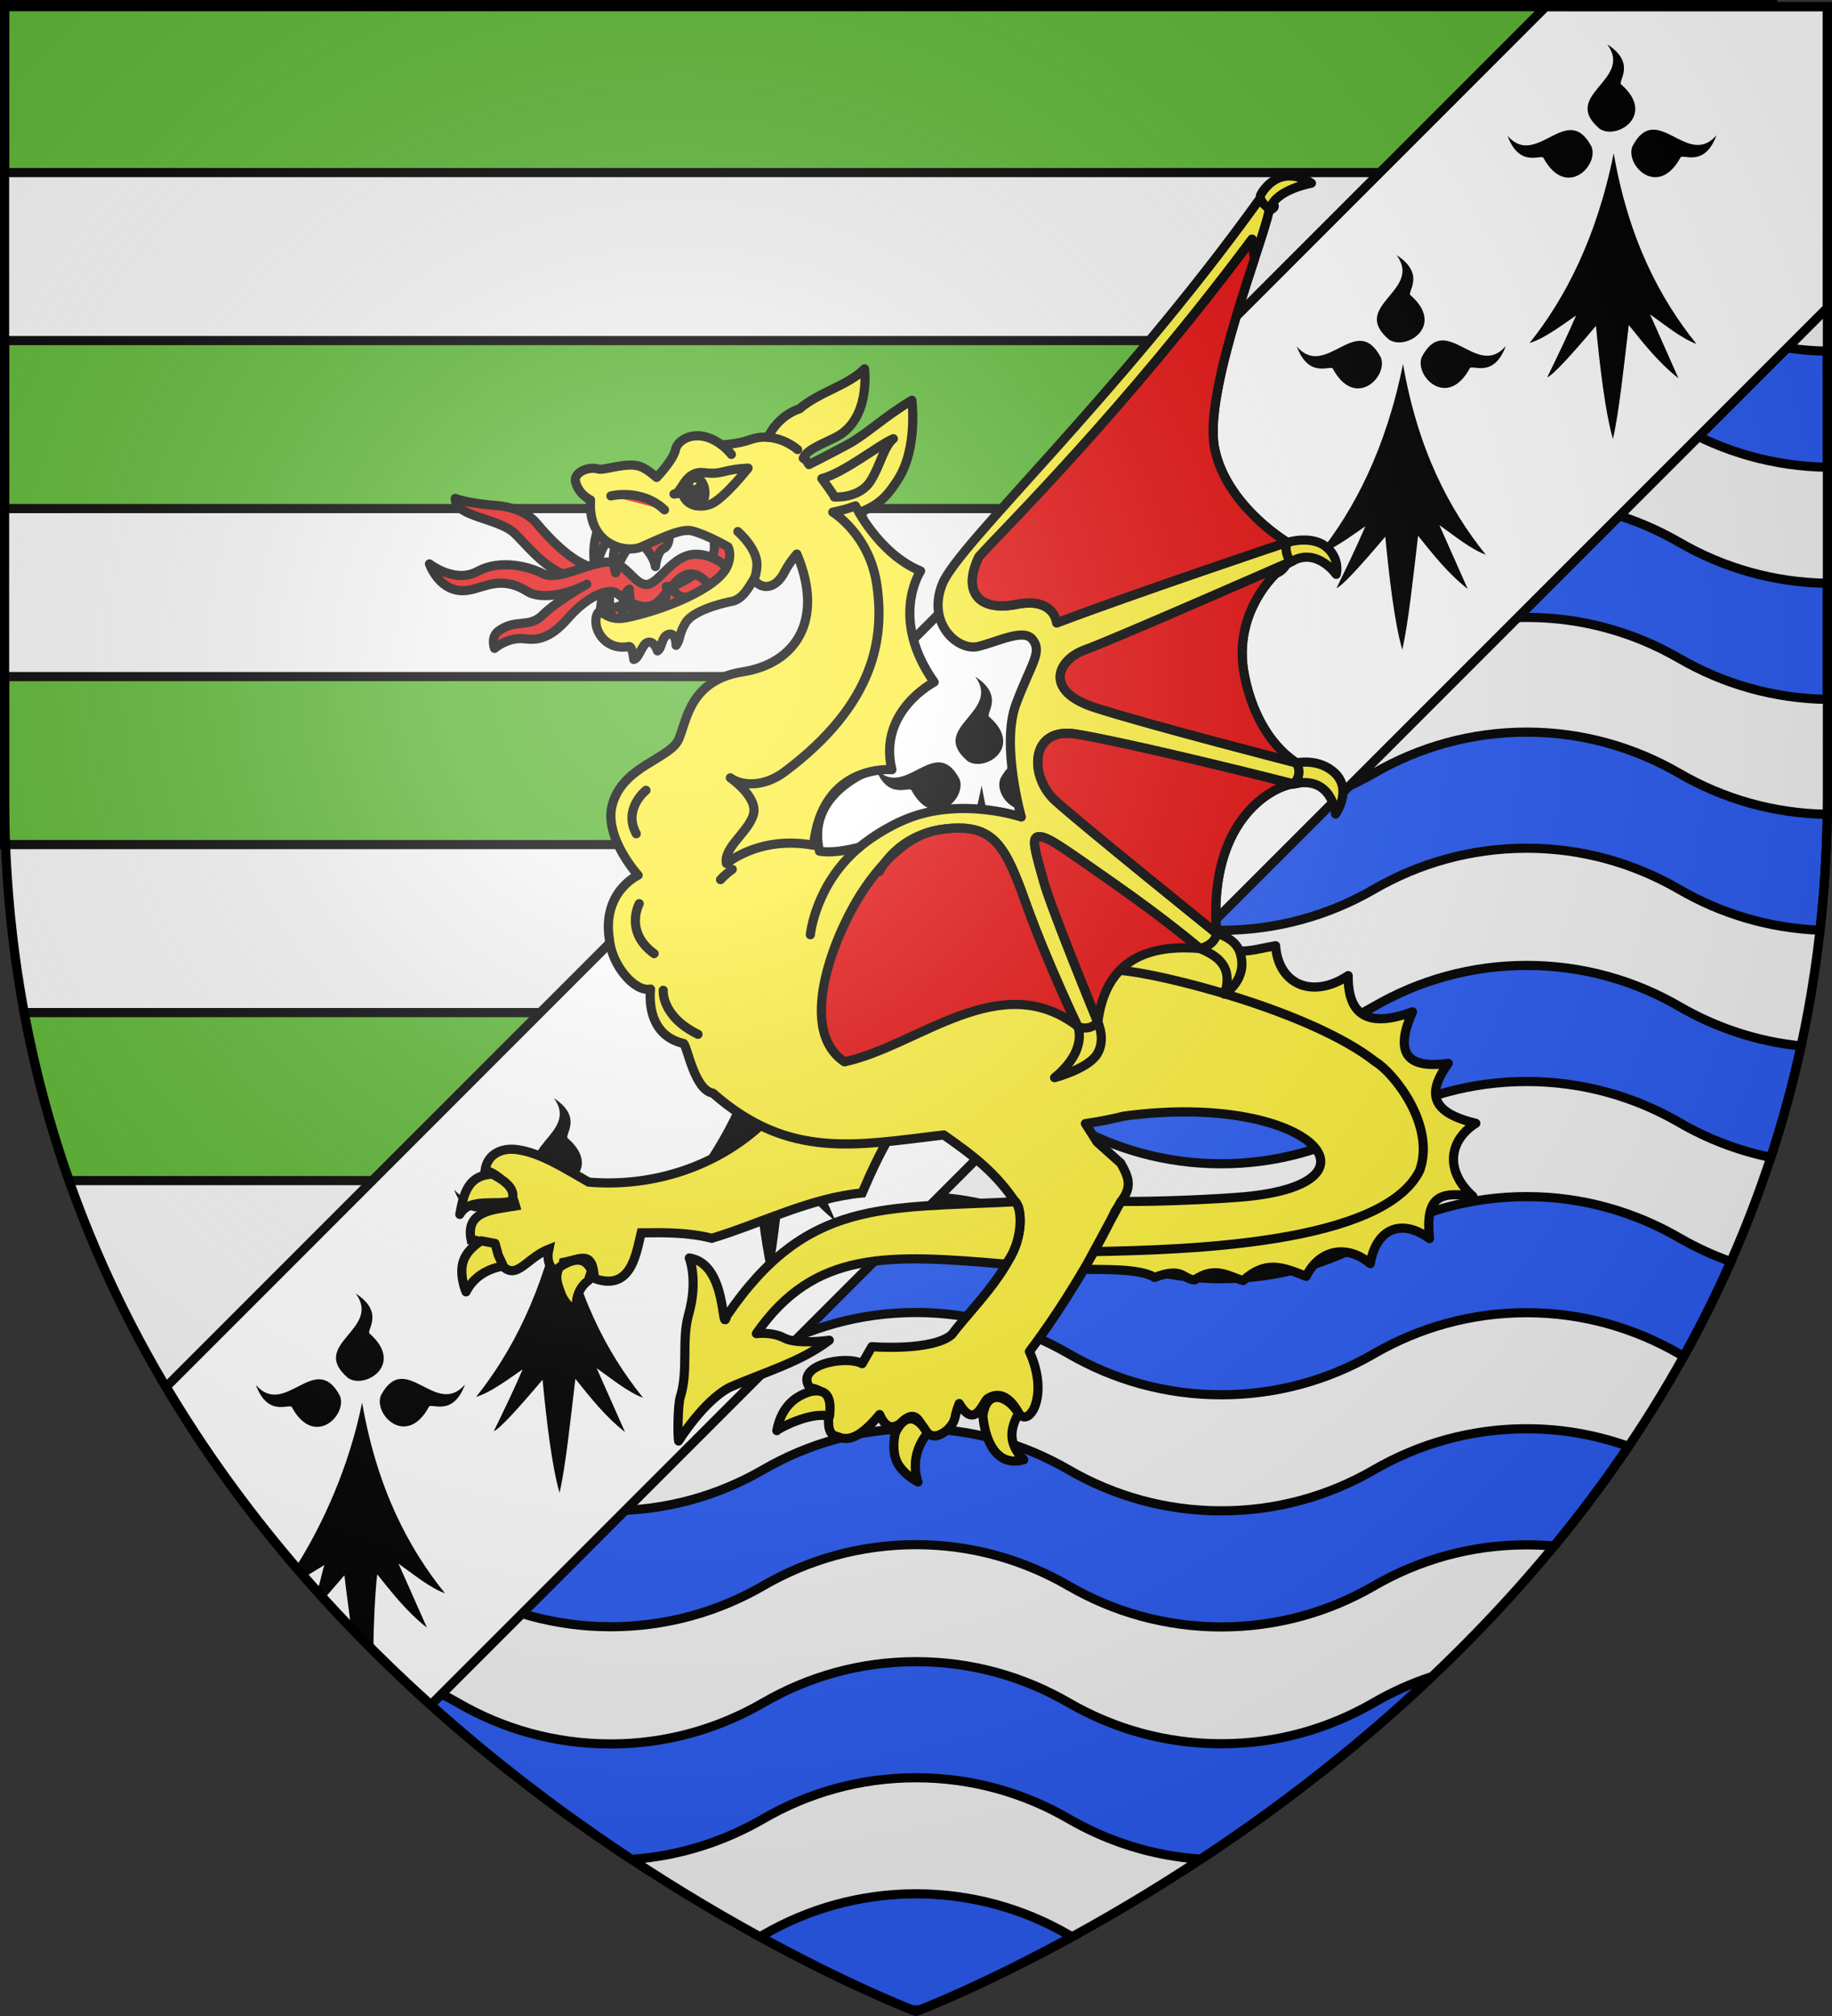 <?xml version="1.0" encoding="UTF-8" standalone="no"?>
<svg
   xmlns:dc="http://purl.org/dc/elements/1.1/"
   xmlns:cc="http://creativecommons.org/ns#"
   xmlns:rdf="http://www.w3.org/1999/02/22-rdf-syntax-ns#"
   xmlns:svg="http://www.w3.org/2000/svg"
   xmlns="http://www.w3.org/2000/svg"
   xmlns:xlink="http://www.w3.org/1999/xlink"
   xmlns:sodipodi="http://sodipodi.sourceforge.net/DTD/sodipodi-0.dtd"
   xmlns:inkscape="http://www.inkscape.org/namespaces/inkscape"
   height="660"
   width="600"
   version="1.0"
   id="svg2"
   sodipodi:version="0.32"
   inkscape:version="0.46"
   sodipodi:docname="Blason_ville_fr_La_Trinité-Surzur_(Morbihan).svg"
   sodipodi:docbase="C:\Documents and Settings\Moi\Bureau\PROVISOIRE\HERALDIQUE\A insérer"
   inkscape:export-filename="/Users/olivier/Desktop/Blason Rouge/Blason_Vide_3D.png"
   inkscape:export-xdpi="144"
   inkscape:export-ydpi="144"
   inkscape:output_extension="org.inkscape.output.svg.inkscape">
  <rect width="100%" height="100%" fill="#333333" stroke="none"/>
  <sodipodi:namedview
     inkscape:window-height="977"
     inkscape:window-width="1280"
     inkscape:pageshadow="2"
     inkscape:pageopacity="0.0"
     guidetolerance="10.0"
     gridtolerance="10.0"
     objecttolerance="10000"
     borderopacity="1.0"
     bordercolor="#666666"
     pagecolor="#ffffff"
     id="base"
     showgrid="false"
     height="660px"
     inkscape:zoom="1.1621207"
     inkscape:cx="300.00014"
     inkscape:cy="330.00015"
     inkscape:window-x="-4"
     inkscape:window-y="-4"
     inkscape:current-layer="layer4"
     showguides="true"
     inkscape:guide-bbox="true"
     inkscape:object-paths="false"
     inkscape:snap-bbox="false"
     inkscape:snap-nodes="true"
     inkscape:object-nodes="true"
     inkscape:bbox-nodes="true"
     inkscape:snap-global="false" />
  <desc
     id="desc4">Flag of Canton of Valais (Wallis)</desc>
  <defs
     id="defs6">
    <linearGradient
       id="linearGradient2893">
      <stop
         style="stop-color:white;stop-opacity:0.314;"
         offset="0"
         id="stop2895" />
      <stop
         id="stop2897"
         offset="0.19"
         style="stop-color:white;stop-opacity:0.251;" />
      <stop
         style="stop-color:#6b6b6b;stop-opacity:0.125;"
         offset="0.6"
         id="stop2901" />
      <stop
         style="stop-color:black;stop-opacity:0.125;"
         offset="1"
         id="stop2899" />
    </linearGradient>
    <radialGradient
       inkscape:collect="always"
       xlink:href="#linearGradient2893"
       id="radialGradient3163"
       gradientUnits="userSpaceOnUse"
       gradientTransform="matrix(1.353,0,0,1.349,-77.629,-85.747)"
       cx="221.445"
       cy="226.331"
       fx="221.445"
       fy="226.331"
       r="300" />
  </defs>
  <g
     inkscape:groupmode="layer"
     id="layer3"
     inkscape:label="Fond écu"
     style="display:inline">
    <path
       id="path2855"
       style="opacity:1;fill:#ffffff;fill-opacity:0.941;fill-rule:evenodd;stroke:none;stroke-width:1px;stroke-linecap:butt;stroke-linejoin:miter;stroke-opacity:1"
       d="M 300,658.5 C 300,658.5 598.5,546.18 598.5,260.728 C 598.5,-24.723 598.5,2.176 598.5,2.176 L 1.5,2.176 L 1.5,260.728 C 1.5,546.18 300,658.5 300,658.5 z"
       sodipodi:nodetypes="cccccc" />
    <rect
       style="opacity:1;fill:#5ab532;fill-opacity:1;stroke:#000000;stroke-width:3;stroke-miterlimit:4;stroke-dasharray:none;stroke-opacity:1"
       id="rect9302"
       width="579.075"
       height="55"
       x="1.5"
       y="1.5" />
    <rect
       style="opacity:1;fill:#5ab532;fill-opacity:1;stroke:#000000;stroke-width:3;stroke-miterlimit:4;stroke-dasharray:none;stroke-opacity:1.0"
       id="rect9306"
       width="443.317"
       height="55"
       x="1.5"
       y="111.5" />
    <rect
       style="opacity:1;fill:#5ab532;fill-opacity:1;stroke:#000000;stroke-width:3;stroke-miterlimit:4;stroke-dasharray:none;stroke-opacity:1.0"
       id="rect9310"
       width="335.191"
       height="55"
       x="1.5"
       y="221.5" />
    <path
       style="opacity:1;fill:#5ab532;fill-opacity:1;stroke:#000000;stroke-width:3;stroke-miterlimit:4;stroke-dasharray:none;stroke-opacity:1.0"
       d="M 7.938 331.5 C 11.521 350.784 16.494 369.099 22.625 386.5 L 223.75 386.5 L 223.75 331.5 L 7.938 331.5 z "
       id="rect9314" />
    <path
       style="fill:#2b5df2;fill-opacity:1;stroke:#000000;stroke-width:3;stroke-miterlimit:4;stroke-dasharray:none;stroke-opacity:1"
       d="M 300 620 C 281.773 620 264.721 624.908 250 633.438 C 249.629 633.653 249.249 633.852 248.875 634.062 C 276.762 649.316 295.698 656.826 298.812 658.031 C 299.209 658.027 299.603 658 300 658 C 300.397 658 300.791 658.027 301.188 658.031 C 304.302 656.826 323.24 649.315 351.125 634.062 C 350.751 633.852 350.371 633.653 350 633.438 C 335.276 624.898 318.233 620 300 620 z "
       id="path3821" />
    <path
       style="fill:#2b5df2;fill-opacity:1;stroke:#000000;stroke-width:3;stroke-miterlimit:4;stroke-dasharray:none;stroke-opacity:1"
       d="M 300 391.688 C 281.773 391.688 264.721 396.595 250 405.125 C 235.276 413.655 218.233 418.562 200 418.562 C 181.773 418.562 164.721 413.655 150 405.125 L 150 443.125 C 164.721 451.655 181.773 456.562 200 456.562 C 218.233 456.562 235.276 451.655 250 443.125 C 264.721 434.595 281.773 429.688 300 429.688 C 318.233 429.688 335.276 434.647 350 443.188 C 364.721 451.717 381.773 456.625 400 456.625 C 418.233 456.625 435.276 451.728 450 443.188 C 464.721 434.658 481.773 429.75 500 429.75 C 518.233 429.75 535.276 434.72 550 443.25 C 550.476 443.526 550.956 443.794 551.438 444.062 C 556.966 434.105 562.137 423.761 566.875 413.031 C 560.977 410.951 555.34 408.344 550 405.25 C 535.276 396.72 518.233 391.75 500 391.75 C 481.773 391.75 464.721 396.658 450 405.188 C 435.276 413.728 418.233 418.625 400 418.625 C 381.773 418.625 364.721 413.717 350 405.188 C 335.276 396.647 318.233 391.688 300 391.688 z "
       id="path3862" />
    <path
       style="fill:#2b5df2;fill-opacity:1;stroke:#000000;stroke-width:3;stroke-miterlimit:4;stroke-dasharray:none;stroke-opacity:1"
       d="M 300 544 C 281.773 544 264.721 548.908 250 557.438 C 235.276 565.967 218.233 570.938 200 570.938 C 181.773 570.938 164.721 566.03 150 557.5 C 144.078 554.066 137.786 551.238 131.188 549.062 C 156.623 573.13 182.827 592.919 206.781 608.719 C 206.789 608.724 206.805 608.714 206.812 608.719 C 222.479 607.647 237.125 602.896 250 595.438 C 264.721 586.908 281.773 582 300 582 C 318.233 582 335.276 586.898 350 595.438 C 362.898 602.911 377.582 607.61 393.281 608.656 C 417.276 592.825 443.53 573.001 469 548.875 C 462.333 551.056 455.976 553.912 450 557.375 C 435.276 565.915 418.233 570.885 400 570.875 C 381.773 570.875 364.721 565.967 350 557.438 C 335.276 548.898 318.233 544 300 544 z "
       id="path3864" />
    <path
       style="fill:#2b5df2;fill-opacity:1;stroke:#000000;stroke-width:3;stroke-miterlimit:4;stroke-dasharray:none;stroke-opacity:1"
       d="M 300 467.688 C 281.773 467.688 264.721 472.595 250 481.125 C 235.276 489.655 218.233 494.562 200 494.562 C 181.773 494.562 164.721 489.655 150 481.125 L 150 519.125 C 164.721 527.655 181.773 532.562 200 532.562 C 218.233 532.562 235.276 527.655 250 519.125 C 264.721 510.595 281.773 505.688 300 505.688 C 318.233 505.688 335.276 510.647 350 519.188 C 364.721 527.717 381.773 532.625 400 532.625 C 418.233 532.625 435.276 527.727 450 519.188 C 464.721 510.658 481.773 505.75 500 505.75 C 503.025 505.75 506.015 505.889 508.969 506.156 C 517.451 495.854 525.616 484.988 533.344 473.531 C 522.92 469.809 511.703 467.75 500 467.75 C 481.773 467.75 464.721 472.658 450 481.188 C 435.276 489.728 418.233 494.625 400 494.625 C 381.773 494.625 364.721 489.717 350 481.188 C 335.276 472.647 318.233 467.688 300 467.688 z "
       id="path3868" />
    <path
       style="fill:#2b5df2;fill-opacity:1;stroke:#000000;stroke-width:3;stroke-miterlimit:4;stroke-dasharray:none;stroke-opacity:1"
       d="M 500 239.688 C 481.773 239.688 464.721 244.595 450 253.125 C 435.276 261.655 418.233 266.562 400 266.562 C 381.773 266.562 364.721 261.655 350 253.125 L 350 291.125 C 364.721 299.655 381.773 304.562 400 304.562 C 418.233 304.562 435.276 299.655 450 291.125 C 464.721 282.595 481.773 277.688 500 277.688 C 518.233 277.688 535.276 282.647 550 291.188 C 563.656 299.1 579.317 303.878 596.062 304.531 C 597.434 292.253 598.25 279.594 598.438 266.594 C 580.799 266.321 564.299 261.473 550 253.188 C 535.276 244.648 518.233 239.688 500 239.688 z "
       id="path3870" />
    <path
       style="fill:#2b5df2;fill-opacity:1;stroke:#000000;stroke-width:3;stroke-miterlimit:4;stroke-dasharray:none;stroke-opacity:1"
       d="M 500 316.062 C 481.773 316.062 464.721 320.97 450 329.5 C 435.276 338.04 418.233 343 400 343 C 381.773 343 364.721 338.092 350 329.562 C 335.276 321.033 318.233 316.125 300 316.125 C 281.773 316.125 264.721 321.033 250 329.562 L 250 367.562 C 264.721 359.033 281.773 354.125 300 354.125 C 318.233 354.125 335.276 359.033 350 367.562 C 364.721 376.092 381.773 381 400 381 C 418.233 381 435.276 376.04 450 367.5 C 464.721 358.97 481.773 354.062 500 354.062 C 518.233 354.062 535.276 358.96 550 367.5 C 559.173 372.815 569.265 376.714 579.969 378.906 C 583.819 367.163 587.144 355.011 589.875 342.438 C 575.457 340.978 561.96 336.431 550 329.5 C 535.276 320.96 518.233 316.062 500 316.062 z "
       id="path3872" />
    <path
       style="fill:#2b5df2;fill-opacity:1;stroke:#000000;stroke-width:3;stroke-miterlimit:4;stroke-dasharray:none;stroke-opacity:1"
       d="M 500 164.125 C 481.773 164.125 464.721 169.032 450 177.562 L 450 215.562 C 464.721 207.032 481.773 202.125 500 202.125 C 518.233 202.125 535.276 207.032 550 215.562 C 564.315 223.858 580.838 228.707 598.5 228.969 C 598.5 197.536 598.5 211.782 598.5 190.969 C 580.838 190.707 564.315 185.858 550 177.562 C 535.276 169.032 518.233 164.125 500 164.125 z "
       id="path3874" />
    <path
       style="fill:#2b5df2;fill-opacity:1;stroke:#000000;stroke-width:3;stroke-miterlimit:4;stroke-dasharray:none;stroke-opacity:1"
       d="M 500 88.125 C 481.773 88.125 464.721 93.032 450 101.562 L 450 139.562 C 464.721 131.032 481.773 126.125 500 126.125 C 518.233 126.125 535.276 131.032 550 139.562 C 564.315 147.858 580.838 152.707 598.5 152.969 C 598.5 140.619 598.5 121.009 598.5 114.969 C 580.838 114.707 564.315 109.858 550 101.562 C 535.276 93.033 518.233 88.125 500 88.125 z "
       id="path3876" />
    <path
       id="path2567"
       style="display:inline;opacity:1;fill:#ffffff;fill-opacity:1;fill-rule:evenodd;stroke:#000000;stroke-width:3;stroke-linecap:butt;stroke-linejoin:miter;stroke-miterlimit:4;stroke-dasharray:none;stroke-opacity:1"
       d="M 598.5,100.757 L 141.125,558.132 C 109.777,530 79.087,495.462 54.438,454.007 L 506.282,2.163 L 598.5,2.163 L 598.5,100.757 z" />
  </g>
  <g
     inkscape:groupmode="layer"
     id="layer4"
     inkscape:label="Meubles"
     style="display:inline">
    <g
       id="g9067"
       inkscape:label="Fond écu"
       style="display:inline;fill:#000000;stroke:none;stroke-opacity:1"
       transform="matrix(0.64,0,0,0.64,-324.143,317.807)">
      <g
         transform="translate(1400,-5.6023842e-4)"
         id="g12820"
         style="fill:#000000;stroke:none;stroke-opacity:1" />
      <g
         transform="translate(579.77,-597.725)"
         id="g3645"
         style="fill:#000000;stroke:none;stroke-opacity:1">
        <g
           transform="translate(109.318,303.367)"
           id="g7133"
           style="fill:#000000;stroke:none;stroke-opacity:1" />
      </g>
      <g
         transform="translate(-131.326,9.233)"
         id="g6129"
         style="display:inline;fill:#000000;stroke:none;stroke-opacity:1" />
      <g
         id="g20265"
         inkscape:label="Meubles"
         style="display:inline;fill:#000000;stroke:none;stroke-opacity:1"
         transform="translate(700,-2.8023842e-4)" />
    </g>
    <g
       id="g9088"
       inkscape:label="Reflet final"
       transform="matrix(0.64,0,0,0.64,-324.143,317.807)"
       style="fill:#000000;stroke:none;stroke-opacity:1" />
    <g
       id="g9090"
       inkscape:label="Contour final"
       transform="matrix(0.64,0,0,0.64,-324.143,317.807)"
       style="fill:#000000;stroke:none;stroke-opacity:1" />
    <g
       transform="matrix(0.64,0,0,0.64,1966.947,878.728)"
       id="g9129"
       style="fill:#000000;stroke:none;stroke-opacity:1" />
    <g
       transform="matrix(0.64,0,0,0.64,1441.999,496.184)"
       id="g9131"
       style="fill:#000000;stroke:none;stroke-opacity:1">
      <g
         transform="translate(109.318,303.367)"
         id="g9133"
         style="fill:#000000;stroke:none;stroke-opacity:1" />
    </g>
    <g
       transform="matrix(0.64,0,0,0.64,986.898,884.637)"
       id="g9135"
       style="fill:#000000;stroke:none;stroke-opacity:1;display:inline" />
    <g
       id="g9137"
       inkscape:label="Meubles"
       style="fill:#000000;stroke:none;stroke-opacity:1;display:inline"
       transform="matrix(0.64,0,0,0.64,1518.947,878.728)" />
    <g
       transform="matrix(0.64,0,0,0.64,1070.947,878.728)"
       style="fill:#000000;stroke:none;stroke-opacity:1;display:inline"
       inkscape:label="Meubles"
       id="g9139" />
    <g
       id="g3344"
       transform="translate(0,-4.61e-4)">
      <g
         inkscape:tile-y0="379.13885"
         inkscape:tile-x0="114.53609"
         inkscape:tile-h="143.63476"
         inkscape:tile-w="76.083591"
         inkscape:tile-cy="450.95623"
         inkscape:tile-cx="152.57788"
         transform="matrix(0.576,0,0,0.576,-246.007,304.348)"
         style="fill:#000000;stroke:none;stroke-opacity:1;display:inline"
         inkscape:label="Meubles"
         id="g9074">
        <g
           style="fill:#000000;stroke:none;stroke-opacity:1"
           id="g50302"
           transform="translate(3633.79,816.71)" />
        <g
           style="fill:#000000;stroke:none;stroke-opacity:1"
           id="g50306"
           transform="translate(2813.56,218.986)">
          <g
             style="fill:#000000;stroke:none;stroke-opacity:1"
             id="g50308"
             transform="translate(109.318,303.367)" />
        </g>
        <g
           style="fill:#000000;stroke:none;stroke-opacity:1;display:inline"
           id="g50310"
           transform="translate(2102.465,825.944)" />
        <g
           transform="translate(2933.79,816.711)"
           style="fill:#000000;stroke:none;stroke-opacity:1;display:inline"
           inkscape:label="Meubles"
           id="g50312" />
        <g
           id="g4387"
           inkscape:label="Meubles"
           style="fill:#000000;stroke:none;stroke-opacity:1;display:inline"
           transform="translate(2233.79,816.711)" />
        <g
           inkscape:tile-y0="35.930804"
           inkscape:tile-x0="55.51442"
           id="use18536"
           style="fill:#000000;stroke:none;stroke-opacity:1;display:inline"
           transform="matrix(0.694,0,0,0.694,483.951,63.552)">
          <g
             id="g4543"
             style="fill:#000000;fill-opacity:1;stroke:none;stroke-opacity:1">
            <path
               id="path4545"
               style="fill:#000000;fill-opacity:1;fill-rule:evenodd;stroke:none;stroke-width:3;stroke-linecap:round;stroke-linejoin:round;stroke-miterlimit:4;stroke-dasharray:none;stroke-opacity:1"
               d="M 377.128,135.622 C 363.027,205.733 336.74,255.374 308.184,291.061 C 320.054,287.499 333.399,277.371 346.301,268.511 C 338.411,286.896 330.52,302.956 322.63,319.179 C 327.341,317.431 342.291,301.057 362.595,277.033 C 365.778,310.06 370.082,347.255 376.512,369.649 C 381.631,347.291 385.418,310.285 389.481,276.307 C 401.722,291.501 413.611,306.872 430.173,319.905 L 406.92,267.587 C 418.927,275.985 432.195,287.102 444.927,291.788 C 414.738,254.32 389.317,205.741 377.128,135.622 z" />
            <path
               id="path4547"
               style="fill:#000000;fill-opacity:1;fill-rule:evenodd;stroke:none;stroke-width:3;stroke-linecap:round;stroke-linejoin:round;stroke-miterlimit:4;stroke-dasharray:none;stroke-opacity:1"
               d="M 319.723,139.698 C 318.427,135.62 300.185,148.673 290.128,121.31 C 314.12,148.894 338.908,92.269 358.962,130.251 C 365.151,145.922 338.04,173.112 319.723,139.698 z" />
            <path
               id="path4549"
               style="fill:#000000;fill-opacity:1;fill-rule:evenodd;stroke:none;stroke-width:3;stroke-linecap:round;stroke-linejoin:round;stroke-miterlimit:4;stroke-dasharray:none;stroke-opacity:1;display:inline"
               d="M 431.716,139.348 C 433.012,135.27 451.253,148.323 461.311,120.961 C 437.319,148.545 412.53,91.919 392.477,129.902 C 386.288,145.572 413.399,172.762 431.716,139.348 z" />
            <path
               id="path4551"
               style="fill:#000000;fill-opacity:1;fill-rule:evenodd;stroke:none;stroke-width:3;stroke-linecap:round;stroke-linejoin:round;stroke-miterlimit:4;stroke-dasharray:none;stroke-opacity:1;display:inline"
               d="M 383.382,79.375 C 379.685,77.221 396.403,62.265 371.894,46.481 C 393.58,75.912 332.91,87.752 365.604,115.608 C 379.547,125.066 411.996,104.539 383.382,79.375 z" />
          </g>
        </g>
      </g>
      <use
         height="660"
         width="600"
         id="use9115"
         transform="translate(69,-69)"
         xlink:href="#g9074"
         inkscape:tiled-clone-of="#g9074"
         y="0"
         x="0" />
      <use
         height="660"
         width="600"
         id="use9117"
         transform="translate(138,-138)"
         xlink:href="#g9074"
         inkscape:tiled-clone-of="#g9074"
         y="0"
         x="0" />
      <use
         height="660"
         width="600"
         id="use9119"
         transform="translate(207,-207)"
         xlink:href="#g9074"
         inkscape:tiled-clone-of="#g9074"
         y="0"
         x="0" />
      <use
         height="660"
         width="600"
         id="use9121"
         transform="translate(276,-276)"
         xlink:href="#g9074"
         inkscape:tiled-clone-of="#g9074"
         y="0"
         x="0" />
      <use
         height="660"
         width="600"
         id="use9123"
         transform="translate(345,-345)"
         xlink:href="#g9074"
         inkscape:tiled-clone-of="#g9074"
         y="0"
         x="0" />
      <g
         transform="matrix(0.9,0,0,0.9,11.804,47.856)"
         id="g9259">
        <path
           sodipodi:nodetypes="cccccccccccccc"
           style="fill:#000000;fill-opacity:1;fill-rule:evenodd;stroke:none;stroke-width:3;stroke-linecap:round;stroke-linejoin:round;stroke-miterlimit:4;stroke-dasharray:none;stroke-opacity:1"
           d="M 118.656,457 C 113.928,480.509 104.238,501.34 95.237,515.736 C 96.731,517.479 96.968,518.376 98.478,520.085 C 99.601,519.302 103.854,516.828 104.969,516.062 C 104.368,517.462 103.337,522.766 102.737,524.111 C 104.237,525.791 103.415,526.625 104.929,528.272 C 106.391,526.583 110.589,521.772 112.219,519.844 C 112.577,523.565 114.025,533.69 114.455,537.512 C 117.22,540.415 120.001,542.829 122.799,545.624 C 122.779,539.055 123.352,526.23 124.156,519.5 C 129.597,526.253 134.889,533.113 142.25,538.906 L 131.906,515.625 C 137.243,519.358 143.153,524.324 148.812,526.406 C 135.395,509.753 124.074,488.165 118.656,457 z"
           id="path9145" />
        <path
           d="M 93.154,458.796 C 92.578,456.984 84.47,462.785 80,450.624 C 90.663,462.884 101.681,437.716 110.594,454.598 C 113.344,461.562 101.295,473.647 93.154,458.796 z"
           style="fill:#000000;fill-opacity:1;fill-rule:evenodd;stroke:none;stroke-width:3;stroke-linecap:round;stroke-linejoin:round;stroke-miterlimit:4;stroke-dasharray:none;stroke-opacity:1"
           id="path9147" />
        <path
           d="M 142.93,458.641 C 143.506,456.828 151.614,462.63 156.084,450.468 C 145.42,462.728 134.403,437.56 125.49,454.442 C 122.739,461.407 134.789,473.492 142.93,458.641 z"
           style="fill:#000000;fill-opacity:1;fill-rule:evenodd;stroke:none;stroke-width:3;stroke-linecap:round;stroke-linejoin:round;stroke-miterlimit:4;stroke-dasharray:none;stroke-opacity:1;display:inline"
           id="path9149" />
        <path
           d="M 121.448,431.985 C 119.805,431.027 127.235,424.381 116.341,417.365 C 125.98,430.446 99.015,435.708 113.546,448.089 C 119.743,452.293 134.165,443.17 121.448,431.985 z"
           style="fill:#000000;fill-opacity:1;fill-rule:evenodd;stroke:none;stroke-width:3;stroke-linecap:round;stroke-linejoin:round;stroke-miterlimit:4;stroke-dasharray:none;stroke-opacity:1;display:inline"
           id="path9151" />
      </g>
    </g>
    <g
       id="g3553"
       transform="translate(-8,2)">
      <g
         transform="translate(-700,0)"
         id="g3525">
        <path
           d="M 904.328,198.444 C 904.328,198.444 920.847,193.578 929.291,189.577 C 937.734,185.576 942.42,180.566 941.962,176.864 C 941.505,173.161 946.059,174.596 946.059,174.596 L 949.748,178.098 L 947.233,189.682 L 928.821,199.298 L 912.136,204.051 L 905.248,201.618 L 904.328,198.444 z"
           id="path7249"
           style="opacity:1;fill:#e20909;fill-opacity:1;stroke:#000000;stroke-width:3;stroke-linecap:round;stroke-linejoin:round;stroke-miterlimit:4;stroke-dasharray:none;stroke-opacity:1" />
        <path
           d="M 904.707,199.178 C 904.707,199.178 904.094,192.695 907.738,190.743 C 907.738,190.743 907.078,197.302 908.665,200.511 C 910.138,203.487 908.041,201.251 908.041,201.251 L 904.707,199.178 z"
           id="path7251"
           style="opacity:1;fill:#e20909;fill-opacity:1;stroke:#000000;stroke-width:3;stroke-linecap:round;stroke-linejoin:round;stroke-miterlimit:4;stroke-dasharray:none;stroke-opacity:1" />
        <path
           d="M 903.899,171.16 C 903.899,171.16 901.318,177.129 903.111,184.788 C 903.111,184.788 904.573,176.662 907.671,174.554 L 903.899,171.16 z"
           id="path7253"
           style="opacity:1;fill:#e20909;fill-opacity:1;stroke:#000000;stroke-width:3;stroke-linecap:round;stroke-linejoin:round;stroke-miterlimit:4;stroke-dasharray:none;stroke-opacity:1" />
        <path
           d="M 940.188,189.38 C 932.779,181.038 928.774,189.673 924.012,194.535 C 919.251,199.397 912.811,194.295 910.008,192.234 C 907.204,190.172 899.92,193.572 893.972,200.466 C 888.025,207.36 883.607,207.579 880.014,207.144 C 874.231,206.444 869.966,210.271 869.966,210.271 C 869.966,210.271 868.597,206.619 871.225,204.629 C 876.779,200.426 881.255,203.793 885.773,199.306 C 890.291,194.819 900.174,189.272 900.174,189.272 C 893.686,192.677 885.103,194.371 880.732,191.64 C 871.989,186.176 866.641,190.5 861.061,191.275 C 852.072,192.524 848.65,182.612 848.65,182.612 C 848.65,182.612 856.969,189.141 864.435,185.052 C 871.901,180.964 881.396,183.514 885.949,185.871 C 887.521,186.684 889.822,186.497 892.398,185.895 C 885.761,183.319 880.067,175.997 876.614,172.679 C 871.263,167.539 856.885,167.258 857.099,161.17 C 857.099,161.17 860.759,162.735 870.797,163.532 C 874.859,163.854 880.417,165.278 883.85,169.423 C 887.608,173.959 894.319,181.044 900.711,183.37 C 903.44,182.518 905.967,181.866 907.807,182.046 C 913.333,182.589 915.792,189.294 919.628,189.353 C 923.464,189.413 927.501,180.936 934.091,179.635 C 940.682,178.333 946.788,184.155 946.788,184.155 L 945.301,187.922 L 941.162,190.16 L 940.188,189.38 z"
           id="path7255"
           style="opacity:1;fill:#e20909;fill-opacity:1;stroke:#000000;stroke-width:3;stroke-linecap:round;stroke-linejoin:round;stroke-miterlimit:4;stroke-dasharray:none;stroke-opacity:1" />
        <path
           d="M 912.107,200.975 C 912.107,200.975 910.941,193.016 914.121,190.891 C 914.121,190.891 914.139,197.404 915.989,200.209 L 913.052,201.405 L 912.107,200.975 z"
           id="path7257"
           style="opacity:1;fill:#e20909;fill-opacity:1;stroke:#000000;stroke-width:3;stroke-linecap:round;stroke-linejoin:round;stroke-miterlimit:4;stroke-dasharray:none;stroke-opacity:1" />
        <path
           d="M 923.484,198.201 C 923.484,198.201 927.394,193.29 926.219,189.999 C 926.219,189.999 927.706,189.706 928.739,191.439 C 930.265,193.996 933.529,193.487 933.529,193.487 L 932.253,196.117 L 923.484,198.201 z"
           id="path7259"
           style="opacity:1;fill:#e20909;fill-opacity:1;stroke:#000000;stroke-width:3;stroke-linecap:round;stroke-linejoin:round;stroke-miterlimit:4;stroke-dasharray:none;stroke-opacity:1" />
        <path
           d="M 910.157,175.824 C 910.157,175.824 907.71,179.037 909.612,185.53 C 909.612,185.53 911.742,178.593 914.922,176.468 L 912.834,175.472 L 910.157,175.824 z"
           id="path7261"
           style="opacity:1;fill:#e20909;fill-opacity:1;stroke:#000000;stroke-width:3;stroke-linecap:round;stroke-linejoin:round;stroke-miterlimit:4;stroke-dasharray:none;stroke-opacity:1" />
        <path
           d="M 919.255,177.229 C 919.255,177.229 922.204,180.259 922.655,183.491 C 922.655,183.491 923.185,178.508 925.275,177.601 C 927.548,176.613 927.178,172.601 927.178,172.601 L 920.272,174.375 L 919.255,177.229 z"
           id="path7263"
           style="opacity:1;fill:#e20909;fill-opacity:1;stroke:#000000;stroke-width:3;stroke-linecap:round;stroke-linejoin:round;stroke-miterlimit:4;stroke-dasharray:none;stroke-opacity:1" />
        <path
           style="opacity:1;fill:#fcef3c;fill-opacity:1;stroke:#000000;stroke-width:3;stroke-miterlimit:4;stroke-dasharray:none;stroke-opacity:1"
           d="M 1011.714,354.158 C 1002.034,363.385 995.852,375.672 990.36,388.562 C 973.462,390.103 957.532,398.414 941.126,403.392 C 933.415,401.422 925.704,401.516 917.992,401.612 C 916.338,408.354 914.772,420.892 902.668,416.54 C 902.133,407.04 898.122,410.262 892.548,411.27 C 891.62,415.827 886.27,413.973 887.741,406.951 C 879.72,410.107 876.649,418.681 871.168,410.69 C 868.796,407.177 866.699,404.019 862.299,403.893 C 860.312,394.272 869.792,394.007 876.845,392.819 C 875.112,386.717 871.771,382.465 866.87,381.116 C 867.648,375.666 872.489,373.77 877.063,374.326 C 884.972,375.298 892.881,380.498 900.79,385.003 C 921.605,386.764 943.108,380.005 958.528,365.121 C 959.556,356.991 950.675,346.985 955.238,341.885 L 1011.714,354.158 z"
           id="path9153"
           sodipodi:nodetypes="cccccccccccccccc" />
        <path
           style="opacity:1;fill:#fcef3c;fill-opacity:1;stroke:#000000;stroke-width:3;stroke-linecap:round;stroke-linejoin:round;stroke-miterlimit:4;stroke-dasharray:none;stroke-opacity:1"
           d="M 1120.232,63.625 C 1073.735,128.125 1021.948,176.099 1016.669,189.094 C 1011.39,202.089 1021.722,211.218 1028.294,209.656 C 1034.804,208.11 1043.173,203.649 1046.138,207.312 C 1049.571,211.555 1045.583,215.388 1040.7,228.656 C 1035.819,241.924 1042.482,265.469 1042.482,265.469 C 1042.482,265.469 1025.38,259.636 1008.45,264.844 C 1001.207,267.071 993.948,271.626 989.482,275.344 C 985.887,276.272 980.372,277.384 976.388,276.656 C 971.388,255.318 997.982,248.312 997.982,248.312 C 993.324,229.143 1011.669,220.625 1011.669,220.625 C 996.865,199.692 1006.45,188.125 1006.45,188.125 C 992.669,182.475 990.075,165.531 990.075,165.531 C 996.665,162.976 999.23,159.378 1002.013,155.094 C 1008.725,144.759 1006.638,129.031 1006.638,129.031 C 997.262,134.701 991.67,140.238 985.7,143.469 C 979.731,146.699 972.95,150.094 972.95,150.094 C 971.312,147.595 972.872,149.462 971.075,148 C 972.161,145.275 977.123,143.437 981.575,141.219 C 993.365,135.344 991.138,118.75 991.138,118.75 C 986.01,124.115 976.154,126.367 969.888,131.812 C 962.394,134.326 959.513,141.156 959.513,141.156 C 957.305,141 955.323,141.349 953.794,141.906 C 949.481,143.477 944.294,143.625 944.294,143.625 C 941.957,141.866 939.705,141.011 937.7,140.75 C 933.074,140.149 929.715,142.78 929.232,145.188 C 928.539,148.639 923.044,154.312 923.044,154.312 C 923.044,154.312 920.179,151.7 917.857,150.781 C 913.538,149.074 905.834,152.117 904.013,151.562 C 900.609,150.526 895.836,152.767 896.482,155.625 C 897.454,159.929 901.419,161.688 901.419,161.688 C 900.369,176.416 912.923,179.267 918.075,177.031 C 923.534,174.663 930.985,170.866 934.575,171.781 C 939.558,173.05 946.419,177.031 946.419,177.031 C 946.419,177.031 947.827,179.471 946.2,183.312 C 943.071,190.703 924.856,197.912 913.013,200.25 C 905.905,201.653 904.76,196.295 903.575,199.125 C 901.702,203.599 906.104,211.205 913.95,209.656 C 915.135,209.422 915.575,213.906 915.575,213.906 C 917.352,213.555 918.222,208.659 920.294,208.25 C 922.367,207.841 923.325,211.094 923.325,211.094 C 924.98,210.135 924.527,206.305 927.013,205.656 C 929.499,205.007 929.419,209.281 929.419,209.281 C 930.891,207.412 930.223,205.648 932.544,201.875 C 934.866,198.102 943.353,195.721 947.794,194.844 C 951.434,194.125 953.559,189.626 954.888,187.656 C 957.587,191.466 962.2,190.628 964.888,185.344 C 965.82,183.511 967.438,181.088 968.982,179.375 C 978.053,200.862 968.676,215.204 951.294,217.938 C 933.912,220.671 932.928,233.893 930.294,240 C 927.496,246.487 911.856,248.767 908.513,261.531 C 905.721,272.191 916.982,284.531 916.982,284.531 C 916.982,284.531 905.135,289.92 907.575,305.5 C 908.295,313.89 915.829,322.893 921.044,321.812 C 920.439,328.511 922.186,337.417 931.919,339.625 C 933.21,341.038 935.51,354.895 941.482,355.875 C 966.407,377.823 988.496,372.894 1017.107,369.562 C 1026.082,375.904 1034.612,381.96 1041.575,393.156 C 1045.454,408.558 1027.806,424.118 1019.732,434.906 C 1013.383,440.461 993.544,438.875 993.544,438.875 L 990.357,444.438 C 984.727,441.481 968.076,445.07 973.232,452.335 C 984.412,453.856 975.386,467.153 982.334,468.315 C 986.578,470.333 990.915,467.274 996.083,461.092 C 997.899,465.155 999.841,465.96 1002.663,464.2 C 1011.382,455.215 1008.407,473.878 1018.194,466.188 C 1021.55,462.844 1020.176,462.217 1022.154,457.495 C 1027.189,466.035 1029.718,457.503 1031.36,455.959 C 1035.05,453.382 1038.689,455.292 1041.499,460.371 C 1044.59,465.957 1051.989,455.341 1045.138,440.469 C 1056.076,426.003 1066.323,408.742 1073.263,394.469 L 1076.107,389.938 C 1078.701,385.914 1077.328,382.805 1075.044,378.781 L 1067.294,371.875 L 1063.482,365.844 C 1068.15,365.167 1072.327,364.346 1076.044,363.406 C 1136.067,355.268 1164.591,385.235 1115.689,389.783 C 1107.58,390.537 1087.495,391.48 1075.107,391.312 L 1063.097,413.522 C 1069.694,413.755 1081.07,413.163 1086.137,416.193 C 1095.447,412.726 1095.228,416.668 1099.212,417.039 C 1105.998,412.333 1110.44,415.877 1115.145,417.248 C 1122.376,410.693 1127.692,412.566 1135.772,415.851 C 1140.322,406.722 1149.406,405.484 1156.792,411.687 C 1158.469,401.061 1166.301,396.337 1176.167,403.471 C 1174.79,389.801 1179.36,387.961 1190.381,389.655 C 1181.036,381.257 1182.574,371.285 1191.343,365.746 C 1176.774,362.254 1175.122,356.077 1182.318,346.109 C 1167.493,348.204 1165.153,341.531 1170.605,329.257 C 1155.944,334.643 1149.416,330.311 1149.542,317.398 C 1137.644,325.275 1126.646,320.127 1125.771,307.616 C 1118.243,308.868 1112.04,311.501 1106.544,306.156 C 1106.573,305.209 1106.505,304.27 1106.45,303.562 C 1103.492,265.072 1126.196,255.022 1131.607,254.656 C 1137.017,254.291 1136.792,249.743 1134.544,248.781 C 1132.295,247.819 1119.913,240.8 1115.575,219.156 C 1111.238,197.513 1127.257,183.453 1130.419,182.125 C 1133.58,180.798 1135.092,178.022 1132.513,177.125 C 1129.934,176.228 1109.589,163.72 1105.794,144.781 C 1101.999,125.844 1121.884,76.694 1123.638,66.969 C 1128.928,64.574 1120.232,63.625 1120.232,63.625 z"
           id="path8654"
           sodipodi:nodetypes="cssssccccccccscsccscccscsscssscsscsssscscscsscscssscccccccccccccccccscccccccscccccccccccccccssssssscc" />
        <path
           d="M 974.457,274.727 C 977.224,247.813 1000.104,249.992 1000.104,249.992 C 995.447,230.823 1013.943,221.312 1013.943,221.312 C 999.138,200.379 1009.509,184.938 1009.509,184.938 C 995.728,179.289 988.155,163.608 988.155,163.608 C 986.113,164.4 983.684,165.091 980.743,165.672 C 980.743,165.672 992.859,172.998 995.205,189.68 C 997.55,206.362 995.061,228.106 965.011,250.659 C 958.071,255.867 950.717,255.272 947.195,252.641 C 947.195,252.641 956.165,258.803 954.801,264.446 C 953.436,270.09 944.864,275.501 945.9,280.67 C 950.848,277.058 960.5,272.177 974.457,274.727 z"
           id="path7267"
           style="opacity:1;fill:#fcef3c;fill-opacity:1;stroke:#000000;stroke-width:3;stroke-linecap:round;stroke-linejoin:round;stroke-miterlimit:4;stroke-dasharray:none;stroke-opacity:1" />
        <path
           d="M 900.712,183.37 C 897.978,184.223 895.042,185.277 892.397,185.895"
           id="path7269"
           style="opacity:1;fill:#e20909;fill-opacity:1;stroke:#000000;stroke-width:3;stroke-linecap:round;stroke-linejoin:round;stroke-miterlimit:4;stroke-dasharray:none;stroke-opacity:1" />
        <path
           d="M 943.978,285.983 C 943.978,285.983 945.279,284.459 947.828,282.598"
           id="path7275"
           style="opacity:1;fill:none;fill-opacity:1;stroke:#000000;stroke-width:3;stroke-linecap:round;stroke-linejoin:round;stroke-miterlimit:4;stroke-dasharray:none;stroke-opacity:1" />
        <path
           d="M 973.396,304.013 C 973.396,304.013 975.015,287.406 989.488,275.357"
           id="path7277"
           style="opacity:1;fill:none;fill-opacity:1;stroke:#000000;stroke-width:3;stroke-linecap:round;stroke-linejoin:round;stroke-miterlimit:4;stroke-dasharray:none;stroke-opacity:1" />
        <path
           d="M 954.896,187.651 C 955.657,186.155 955.818,184.572 955.902,183.148 C 956.222,177.725 949.658,172.027 949.658,172.027"
           id="path7283"
           style="opacity:1;fill:#fcef3c;fill-opacity:1;stroke:#000000;stroke-width:3;stroke-linecap:round;stroke-linejoin:round;stroke-miterlimit:4;stroke-dasharray:none;stroke-opacity:1" />
        <path
           d="M 944.293,143.624 C 946.286,145.125 947.54,146.771 947.54,146.771"
           id="path7285"
           style="opacity:1;fill:#e20909;fill-opacity:1;stroke:#000000;stroke-width:3;stroke-linecap:round;stroke-linejoin:round;stroke-miterlimit:4;stroke-dasharray:none;stroke-opacity:1" />
        <path
           d="M 969.239,145.187 C 965.934,142.498 962.511,141.383 959.512,141.17"
           id="path7287"
           style="opacity:1;fill:#e20909;fill-opacity:1;stroke:#000000;stroke-width:3;stroke-linecap:round;stroke-linejoin:round;stroke-miterlimit:4;stroke-dasharray:none;stroke-opacity:1" />
        <path
           d="M 928.75,159.752 C 931.325,159.597 932.296,151.93 938.561,152.729 C 944.714,153.514 944.433,151.701 953.008,151.257 C 953.008,151.257 944.945,161.494 940.641,163.109 C 937.494,164.29 933.317,163.79 931.727,160.22 C 931.277,159.211 929.923,159.648 928.75,159.752 z"
           id="path7289"
           style="opacity:1;fill:#fcef3c;fill-opacity:1;stroke:#000000;stroke-width:3;stroke-linecap:round;stroke-linejoin:round;stroke-miterlimit:4;stroke-dasharray:none;stroke-opacity:1" />
        <path
           d="M 1000.586,141.615 C 995.677,143.702 984.628,152.706 977.165,154.683 C 977.165,154.683 981.128,159.978 981.274,160.706 C 981.274,160.706 989.507,161.347 993.212,155.325 C 996.376,150.184 997.43,144.253 1000.586,141.615 z"
           id="path7291"
           style="opacity:1;fill:none;fill-opacity:1;stroke:#000000;stroke-width:3;stroke-linecap:round;stroke-linejoin:round;stroke-miterlimit:4;stroke-dasharray:none;stroke-opacity:1" />
        <path
           d="M 934.301,153.796 C 934.281,153.8 934.262,153.807 934.242,153.811 C 933.282,154.527 932.535,155.487 931.887,156.428 C 931.648,157.302 931.606,158.318 931.816,159.366 C 932.023,160.398 932.443,161.308 932.988,162.021 C 933.879,162.872 935.003,163.372 936.203,163.574 C 936.221,163.571 936.24,163.571 936.259,163.567 C 938.172,163.189 939.284,160.696 938.743,157.997 C 938.203,155.299 936.214,153.418 934.301,153.796 z M 936.083,157.38 C 935.69,157.617 935.116,157.366 934.803,156.818 C 934.49,156.27 934.555,155.634 934.95,155.396 C 935.344,155.159 935.917,155.41 936.231,155.958 C 936.544,156.506 936.478,157.142 936.083,157.38 z"
           id="path7293"
           style="opacity:1;fill:#000000;fill-opacity:1;stroke:#000000;stroke-width:3;stroke-linejoin:round;stroke-miterlimit:4;stroke-dasharray:none;stroke-opacity:1" />
        <path
           d="M 925.629,164.916 C 918.086,157.798 908.074,160.358 908.074,160.358"
           id="path7295"
           style="opacity:1;fill:#e20909;fill-opacity:1;stroke:#000000;stroke-width:3;stroke-linecap:round;stroke-linejoin:round;stroke-miterlimit:4;stroke-dasharray:none;stroke-opacity:1" />
        <path
           d="M 919.56,256.729 C 919.56,256.729 911.93,262.769 916.384,270.957"
           id="path7317"
           style="opacity:1;fill:none;fill-opacity:1;stroke:#000000;stroke-width:3;stroke-linecap:round;stroke-linejoin:round;stroke-miterlimit:4;stroke-dasharray:none;stroke-opacity:1" />
        <path
           d="M 917.354,293.847 C 917.354,293.847 912.372,303.074 922.238,310.193"
           id="path7319"
           style="opacity:1;fill:none;fill-opacity:1;stroke:#000000;stroke-width:3;stroke-linecap:round;stroke-linejoin:round;stroke-miterlimit:4;stroke-dasharray:none;stroke-opacity:1" />
        <path
           d="M 925.216,322.217 C 925.216,322.217 924.467,330.675 936.601,336.607"
           id="path7321"
           style="opacity:1;fill:none;fill-opacity:1;stroke:#000000;stroke-width:3;stroke-linecap:round;stroke-linejoin:round;stroke-miterlimit:4;stroke-dasharray:none;stroke-opacity:1" />
        <path
           d="M 1118.042,76.32 L 1118.803,82.875 C 1112.599,101.835 1103.056,131.111 1105.796,144.782 C 1108.904,160.294 1123.092,171.499 1129.546,175.539 C 1128.939,175.742 1079.345,192.358 1054.082,201.928 C 1054.082,201.928 1053.361,193.414 1040.929,195.869 C 1028.496,198.324 1023.055,191.73 1028.623,180.256 C 1037.141,170.739 1075.771,132.931 1118.042,76.32 z M 1131.294,181.655 C 1131.014,181.812 1130.746,181.967 1130.431,182.1 C 1127.27,183.427 1111.234,197.494 1115.571,219.138 C 1119.174,237.114 1128.308,245.003 1132.594,247.718 L 1132.6,247.747 C 1132.6,247.747 1083.269,235.09 1066.477,229.623 C 1049.685,224.156 1054.297,213.985 1063.396,210.726 C 1072.494,207.466 1131.294,181.655 1131.294,181.655 z M 1055.429,238.205 C 1056.883,237.982 1058.575,238.015 1060.488,238.333 C 1075.797,240.882 1111.684,249.559 1131.589,254.652 C 1126.178,255.017 1103.475,265.076 1106.433,303.567 C 1106.433,303.567 1062.359,268.051 1053.66,260.162 C 1046.049,253.26 1045.25,239.762 1055.429,238.205 z M 1014.769,269.791 C 1015.213,269.701 1015.67,269.626 1016.133,269.553 C 1016.61,269.477 1017.099,269.411 1017.597,269.355 C 1033.517,267.548 1037.251,274.844 1043.934,293.566 C 1050.616,312.289 1060.968,333.999 1060.968,333.999 C 1035.535,314.5 1008.769,340.413 984.567,345.627 C 967.297,333.912 984.999,299.65 984.999,299.65 C 989.994,289.025 1000.99,272.547 1014.769,269.791 z M 1047.857,271.945 C 1050.624,271.39 1055.407,275.035 1072.939,287.291 C 1090.471,299.547 1100.92,308.526 1100.92,308.526 C 1082.104,306.959 1069.926,313.691 1067.546,332.67 C 1067.546,332.67 1052.416,295.896 1049.797,286.526 C 1047.178,277.157 1045.718,272.373 1047.857,271.945 z"
           id="path3151"
           style="opacity:1;fill:#e20909;fill-opacity:1;stroke:#000000;stroke-width:3;stroke-linecap:round;stroke-linejoin:round;stroke-miterlimit:4;stroke-dasharray:none;stroke-opacity:1"
           sodipodi:nodetypes="ccscsscccssccssccsccsccssscccccsccsc" />
        <path
           style="opacity:1;fill:none;fill-opacity:1;stroke:#000000;stroke-width:3;stroke-miterlimit:4;stroke-dasharray:none;stroke-opacity:1"
           d="M 1074.717,315.676 C 1088.168,316.623 1137.411,329.026 1158.492,345.624 C 1164.183,349.007 1178.297,366.162 1172.968,381.211 C 1160.993,405.322 1097.079,407.17 1066.208,407.75"
           id="path9162"
           sodipodi:nodetypes="cccc" />
      </g>
      <g
         id="g3506">
        <path
           d="M 201.755,413.957 L 200.673,417.261 C 200.673,417.261 195.352,420.581 197.126,428.157 C 197.126,428.157 192.838,424.92 191.77,421.557 C 190.307,417.911 189.739,415.626 191.246,412.829 C 194.322,410.895 199.099,408.335 201.755,413.957 z"
           id="path7243"
           style="opacity:1;fill:#fcef3c;fill-opacity:1;stroke:#000000;stroke-width:3;stroke-linecap:round;stroke-linejoin:round;stroke-miterlimit:4;stroke-dasharray:none;stroke-opacity:1"
           sodipodi:nodetypes="cccccc" />
        <path
           d="M 169.37,382.404 C 161.068,382.699 159.827,389.08 158.589,395.575 C 161.685,389.83 171.261,392.812 175.588,391.145 C 176.729,388.519 175.29,386.127 171.897,383.913 L 169.37,382.404 z"
           id="path7245"
           style="opacity:1;fill:#fcef3c;fill-opacity:1;stroke:#000000;stroke-width:3;stroke-linecap:round;stroke-linejoin:round;stroke-miterlimit:4;stroke-dasharray:none;stroke-opacity:1"
           sodipodi:nodetypes="ccccc" />
        <path
           d="M 160.627,420.928 C 160.627,420.928 157.979,414.789 160.019,410.175 C 161.707,406.358 165.628,404.233 165.628,404.233 L 170.13,405.072 L 171.193,408.918 L 172.847,412.467 C 167.357,413.438 163.032,416.176 160.627,420.928 z"
           id="path7247"
           style="opacity:1;fill:#fcef3c;fill-opacity:1;stroke:#000000;stroke-width:3;stroke-linecap:round;stroke-linejoin:round;stroke-miterlimit:4;stroke-dasharray:none;stroke-opacity:1"
           sodipodi:nodetypes="csccccc" />
        <path
           d="M 230.257,469.761 C 229.869,467.91 230.018,457.786 230.79,455.384 C 233.549,446.806 231.117,436.902 233.529,428.347 C 236.726,417.007 233.75,409.842 233.75,409.842 C 246.551,411.691 244.051,435.963 246.061,428.735 C 272.312,390.212 297.356,393.654 340.625,391.416 C 343.174,394.727 342.678,405.236 337.372,411.865 C 299.014,408.575 274.792,407.132 255.718,434.595 C 255.718,434.595 260.813,433.918 264.895,436.067 C 269.114,438.289 279.601,436.773 279.601,436.773 C 269.902,444.11 257.847,447.371 246.822,452.276 C 238.228,456.859 230.257,469.761 230.257,469.761 z"
           id="path2161"
           style="opacity:1;fill:#fcef3c;fill-opacity:1;stroke:#000000;stroke-width:3;stroke-linecap:round;stroke-linejoin:round;stroke-miterlimit:4;stroke-dasharray:none;stroke-opacity:1;display:inline"
           sodipodi:nodetypes="csssccccsccc" />
        <path
           d="M 421.012,61.577 C 421.012,61.577 426.472,51.003 437.503,57.967 C 437.503,57.967 426.089,60.002 424.082,66.009 C 423.783,66.906 419.753,63.552 421.012,61.577 z"
           id="path7297"
           style="opacity:1;fill:#fcef3c;fill-opacity:1;stroke:#000000;stroke-width:3;stroke-linecap:round;stroke-linejoin:round;stroke-miterlimit:4;stroke-dasharray:none;stroke-opacity:1" />
        <path
           d="M 430.206,175.428 C 430.206,175.428 437.41,173.35 442.003,176.773 C 444.921,178.947 446.391,182.435 445.627,186.033 C 445.627,186.033 439.469,177.25 431.304,181.646 C 429.894,182.406 428.012,176.181 430.206,175.428 z"
           id="path7299"
           style="opacity:1;fill:#fcef3c;fill-opacity:1;stroke:#000000;stroke-width:3;stroke-linecap:round;stroke-linejoin:round;stroke-miterlimit:4;stroke-dasharray:none;stroke-opacity:1" />
        <path
           d="M 431.598,254.646 C 444.38,251.698 445.416,264.498 445.416,264.498 C 445.416,264.498 451.025,256.653 445.171,251.072 C 439.958,246.101 432.591,247.758 432.591,247.758 C 432.591,247.758 434.994,251.422 431.598,254.646 z"
           id="path7301"
           style="opacity:1;fill:#fcef3c;fill-opacity:1;stroke:#000000;stroke-width:3;stroke-linecap:round;stroke-linejoin:round;stroke-miterlimit:4;stroke-dasharray:none;stroke-opacity:1" />
        <path
           d="M 400.92,308.514 C 406.652,310.884 412.078,314.332 409.013,323.476 C 409.013,323.476 417.003,318.551 414.096,309.75 C 412.521,304.979 406.439,303.558 406.439,303.558 C 406.439,303.558 406.351,307.288 400.92,308.514 z"
           id="path7303"
           style="opacity:1;fill:#fcef3c;fill-opacity:1;stroke:#000000;stroke-width:3;stroke-linecap:round;stroke-linejoin:round;stroke-miterlimit:4;stroke-dasharray:none;stroke-opacity:1" />
        <path
           d="M 360.956,334.003 C 360.956,334.003 364.524,341.645 353.386,350.815 C 353.386,350.815 364.258,347.958 367.292,343.126 C 370.29,338.351 367.547,332.681 367.547,332.681 C 367.547,332.681 364.839,335.792 360.956,334.003 z"
           id="path7305"
           style="opacity:1;fill:#fcef3c;fill-opacity:1;stroke:#000000;stroke-width:3;stroke-linecap:round;stroke-linejoin:round;stroke-miterlimit:4;stroke-dasharray:none;stroke-opacity:1" />
        <path
           d="M 295.972,283.318 C 295.972,283.318 301.679,271.168 317.599,269.361 C 333.52,267.554 337.259,274.832 343.941,293.555 C 350.624,312.277 360.955,334.003 360.955,334.003"
           id="path7307"
           style="opacity:1;fill:none;fill-opacity:1;stroke:#000000;stroke-width:3;stroke-linecap:round;stroke-linejoin:round;stroke-miterlimit:4;stroke-dasharray:none;stroke-opacity:1" />
        <path
           d="M 367.547,332.682 C 367.547,332.682 352.41,295.893 349.791,286.523 C 347.173,277.153 345.72,272.376 347.859,271.948 C 350.626,271.393 355.397,275.022 372.929,287.278 C 390.461,299.534 400.92,308.514 400.92,308.514"
           id="path7309"
           style="opacity:1;fill:none;fill-opacity:1;stroke:#000000;stroke-width:3;stroke-linecap:round;stroke-linejoin:round;stroke-miterlimit:4;stroke-dasharray:none;stroke-opacity:1" />
        <path
           d="M 406.439,303.557 C 406.439,303.557 362.352,268.045 353.653,260.157 C 344.954,252.268 345.174,235.774 360.483,238.323 C 375.792,240.871 411.694,249.552 431.599,254.645"
           id="path7311"
           style="opacity:1;fill:none;fill-opacity:1;stroke:#000000;stroke-width:3;stroke-linecap:round;stroke-linejoin:round;stroke-miterlimit:4;stroke-dasharray:none;stroke-opacity:1" />
        <path
           d="M 432.592,247.757 C 432.592,247.757 383.268,235.091 366.475,229.625 C 349.683,224.158 354.302,213.976 363.4,210.716 C 372.498,207.457 431.304,181.646 431.304,181.646"
           id="path7313"
           style="opacity:1;fill:none;fill-opacity:1;stroke:#000000;stroke-width:3;stroke-linecap:round;stroke-linejoin:round;stroke-miterlimit:4;stroke-dasharray:none;stroke-opacity:1" />
        <path
           d="M 429.743,175.465 C 429.743,175.465 379.506,192.311 354.088,201.94 C 354.088,201.94 353.359,193.427 340.926,195.882 C 328.493,198.336 323.047,191.727 328.615,180.253 C 337.133,170.737 375.788,132.941 418.058,76.33"
           id="path7315"
           style="opacity:1;fill:none;fill-opacity:1;stroke:#000000;stroke-width:3;stroke-linecap:round;stroke-linejoin:round;stroke-miterlimit:4;stroke-dasharray:none;stroke-opacity:1" />
        <path
           style="opacity:1;fill:#fcef3c;fill-opacity:1;stroke:#000000;stroke-width:3;stroke-linecap:round;stroke-linejoin:round;stroke-miterlimit:4;stroke-dasharray:none;stroke-opacity:1"
           id="path9164"
           d="M 273.553,453.539 C 267.107,455.381 263.661,459.867 262.423,466.361 C 262.067,466.138 273.479,459.882 279.669,461.681 C 280.441,455.154 278.677,452.619 273.553,453.539 z"
           sodipodi:nodetypes="cccc" />
        <path
           style="opacity:1;fill:#fcef3c;fill-opacity:1;stroke:#000000;stroke-width:3;stroke-linecap:round;stroke-linejoin:round;stroke-miterlimit:4;stroke-dasharray:none;stroke-opacity:1"
           id="path9166"
           d="M 308.649,483.171 C 308.649,483.171 302.673,480.171 301.271,475.325 C 300.11,471.316 301.231,467.108 301.231,467.108 C 305.595,458.082 310.62,464.699 311.701,467.35 C 311.701,467.35 305.541,473.861 308.649,483.171 z"
           sodipodi:nodetypes="csccc" />
        <path
           style="opacity:1;fill:#fcef3c;fill-opacity:1;stroke:#000000;stroke-width:3;stroke-linecap:round;stroke-linejoin:round;stroke-miterlimit:4;stroke-dasharray:none;stroke-opacity:1"
           id="path9168"
           d="M 341.572,460.75 C 338.659,466.076 338.223,470.715 343.286,475.887 C 334.639,478.35 330.729,470.203 329.904,461.586 C 331.016,452.382 338.162,454.877 341.572,460.75 z"
           sodipodi:nodetypes="cccc" />
      </g>
    </g>
  </g>
  <g
     inkscape:groupmode="layer"
     id="layer2"
     inkscape:label="Reflet final"
     style="display:inline"
     sodipodi:insensitive="true">
    <path
       sodipodi:nodetypes="cccccc"
       d="M 300,658.5 C 300,658.5 598.5,546.18 598.5,260.728 C 598.5,-24.723 598.5,2.176 598.5,2.176 L 1.5,2.176 L 1.5,260.728 C 1.5,546.18 300,658.5 300,658.5 z"
       style="opacity:1;fill:url(#radialGradient3163);fill-opacity:1;fill-rule:evenodd;stroke:none;stroke-width:1px;stroke-linecap:butt;stroke-linejoin:miter;stroke-opacity:1"
       id="path2875"
       inkscape:export-xdpi="144"
       inkscape:export-ydpi="144" />
  </g>
  <g
     inkscape:groupmode="layer"
     id="layer1"
     inkscape:label="Contour final"
     style="display:inline"
     sodipodi:insensitive="true">
    <path
       sodipodi:nodetypes="cccccc"
       d="M 300,658.5 C 300,658.5 1.5,546.18 1.5,260.728 C 1.5,-24.723 1.5,2.176 1.5,2.176 L 598.5,2.176 L 598.5,260.728 C 598.5,546.18 300,658.5 300,658.5 z"
       style="opacity:1;fill:none;fill-opacity:1;fill-rule:evenodd;stroke:#000000;stroke-width:3;stroke-linecap:butt;stroke-linejoin:miter;stroke-miterlimit:4;stroke-dasharray:none;stroke-opacity:1"
       id="path1411"
       inkscape:export-xdpi="144"
       inkscape:export-ydpi="144" />
  </g>
</svg>
